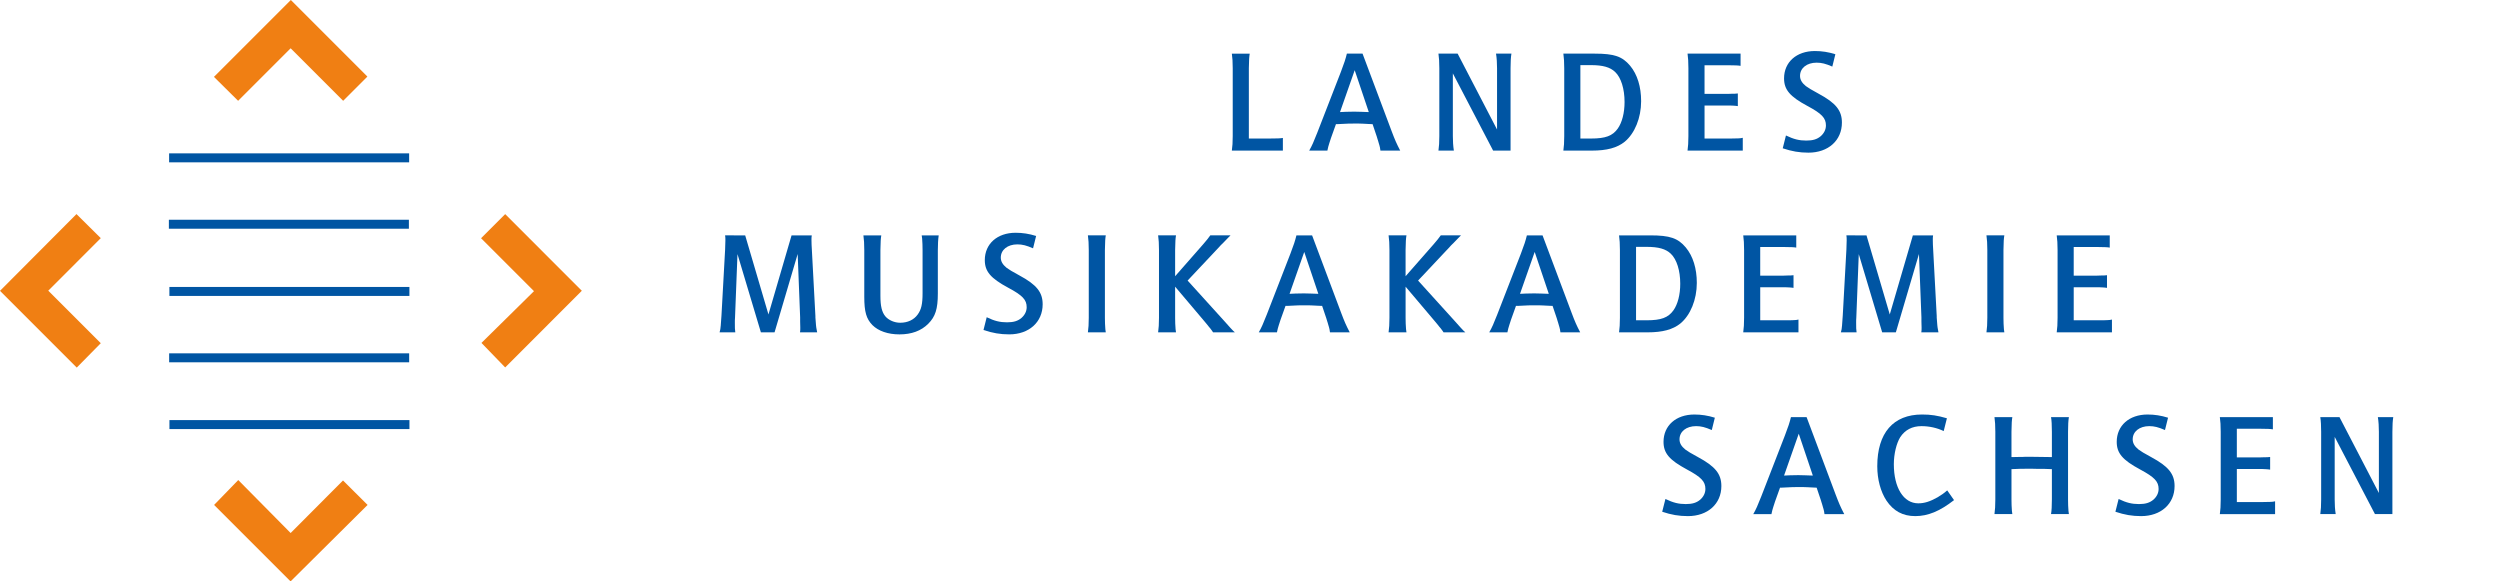 <?xml version="1.0" encoding="utf-8"?>
<!-- Generator: Adobe Illustrator 15.0.2, SVG Export Plug-In . SVG Version: 6.00 Build 0)  -->
<!DOCTYPE svg PUBLIC "-//W3C//DTD SVG 1.1//EN" "http://www.w3.org/Graphics/SVG/1.1/DTD/svg11.dtd">
<svg version="1.1" id="Ebene_1" xmlns="http://www.w3.org/2000/svg" xmlns:xlink="http://www.w3.org/1999/xlink" x="0px" y="0px"
	 width="215px" height="50px" viewBox="0 0 215 50" enable-background="new 0 0 215 50" xml:space="preserve">
<g>
	<rect x="14.544" y="13.189" fill="#0055A3" width="20.642" height="0.772"/>
	<rect x="14.523" y="18.898" fill="#0055A3" width="20.641" height="0.772"/>
	<rect x="14.568" y="24.678" fill="#0055A3" width="20.642" height="0.772"/>
	<rect x="14.547" y="30.387" fill="#0055A3" width="20.641" height="0.771"/>
	<rect x="14.572" y="36.128" fill="#0055A3" width="20.641" height="0.772"/>
</g>
<g>
	<polygon fill="#F07F13" points="50.037,25.006 43.446,31.599 41.405,29.491 45.923,25.039 41.371,20.487 43.446,18.414 	"/>
	<polygon fill="#F07F13" points="31.613,43.424 24.989,50 18.412,43.424 20.49,41.284 24.995,45.84 29.498,41.32 	"/>
	<polygon fill="#F07F13" points="4.151,24.998 8.667,29.515 6.601,31.613 0,25.012 6.577,18.411 8.667,20.481 	"/>
	<polygon fill="#F07F13" points="24.995,4.153 20.478,8.67 18.4,6.611 25.013,0 31.595,6.586 29.511,8.67 	"/>
</g>
<g>
	<g>
		<path fill="#0055A3" d="M107.476,4.612c-0.024,0.175-0.037,0.238-0.05,0.45c-0.013,0.225-0.025,0.6-0.025,0.8v6.051h1.788
			c0.638,0,0.951-0.013,1.138-0.05v1.088h-4.388c0.05-0.337,0.075-0.738,0.075-1.25V5.863c0-0.513-0.025-0.913-0.075-1.25H107.476z"
			/>
		<path fill="#0055A3" d="M117.179,4.612l2.5,6.664c0.288,0.763,0.413,1.05,0.738,1.675h-1.7c-0.025-0.2-0.05-0.325-0.087-0.45
			l-0.038-0.125c-0.113-0.4-0.088-0.3-0.113-0.375c-0.037-0.15-0.062-0.212-0.075-0.25l-0.362-1.075h-0.038
			c-0.112,0-0.012,0-0.312-0.013c-0.275-0.012-0.462-0.025-0.462-0.025c-0.2-0.013-0.475-0.013-0.738-0.013
			c-0.525,0-0.4,0-1.45,0.05h-0.15l-0.425,1.188c-0.025,0.075-0.087,0.25-0.15,0.463c-0.087,0.262-0.087,0.3-0.162,0.625h-1.563
			c0.238-0.413,0.388-0.763,0.688-1.525l2.038-5.251c0.288-0.75,0.4-1.1,0.513-1.563H117.179z M116.504,6.038l-1.263,3.601
			c0.188-0.012,0.188-0.012,0.512-0.024c0.337,0,0.638-0.013,0.713-0.013c0.038,0,0.275,0,0.575,0.013
			c0.425,0.012,0.5,0.012,0.675,0.024L116.504,6.038z"/>
		<path fill="#0055A3" d="M125.357,4.612l3.389,6.526V5.875c0-0.438-0.025-0.875-0.088-1.263h1.325
			c-0.05,0.275-0.075,0.725-0.075,1.263v7.076h-1.5l-3.463-6.639v5.388c0,0.438,0.025,0.863,0.087,1.25h-1.325
			c0.05-0.337,0.075-0.738,0.075-1.25V5.875c0-0.525-0.024-0.926-0.075-1.263H125.357z"/>
		<path fill="#0055A3" d="M137.137,4.612c1.688,0,2.375,0.238,3.051,1.038c0.625,0.75,0.949,1.813,0.949,3.051
			c0,1.438-0.55,2.776-1.412,3.488c-0.65,0.525-1.538,0.763-2.826,0.763h-2.45c0.05-0.337,0.075-0.725,0.075-1.25V5.875
			c0-0.513-0.025-0.913-0.075-1.263H137.137z M136.824,11.914c1.25,0,1.85-0.225,2.3-0.851c0.376-0.525,0.588-1.362,0.588-2.288
			c0-1.138-0.3-2.101-0.812-2.588c-0.438-0.412-1.051-0.587-2.089-0.587h-0.899v6.314H136.824z"/>
		<path fill="#0055A3" d="M149.689,4.612v1.05c-0.137-0.025-0.199-0.025-0.387-0.038c-0.288-0.012-0.513-0.012-0.65-0.012h-2.062
			v2.463h1.975c0.025,0,0.113,0,0.375-0.013c0.264,0,0.275,0,0.514-0.025v1.088c-0.139-0.025-0.226-0.025-0.363-0.038
			c-0.037,0-0.15,0-0.287-0.012h-0.301h-1.912v2.838h2.263c0.2,0,0.412,0,0.638-0.013c0.188-0.012,0.25-0.012,0.387-0.05v1.101
			h-4.75c0.049-0.337,0.074-0.738,0.074-1.25V5.875c0-0.525-0.025-0.926-0.074-1.263H149.689z"/>
		<path fill="#0055A3" d="M153.592,11.651c0.676,0.325,1.138,0.438,1.751,0.438c0.562,0,0.925-0.112,1.237-0.375
			c0.287-0.25,0.45-0.575,0.45-0.925c0-0.637-0.351-1.013-1.588-1.675c-1.513-0.812-2.013-1.4-2.013-2.375
			c0-1.4,1.075-2.351,2.65-2.351c0.6,0,1.162,0.087,1.763,0.275l-0.263,1.063c-0.574-0.25-0.925-0.337-1.35-0.337
			c-0.838,0-1.426,0.462-1.426,1.138c0,0.325,0.162,0.6,0.5,0.875c0.162,0.125,0.525,0.35,1.088,0.65
			c1.488,0.8,2.014,1.45,2.014,2.488c0,1.538-1.176,2.588-2.877,2.588c-0.774,0-1.424-0.112-2.213-0.375L153.592,11.651z"/>
	</g>
	<g>
		<path fill="#0055A3" d="M64.086,20.242l2.001,6.802l1.987-6.802h1.738c-0.025,0.15-0.025,0.238-0.025,0.4
			c0,0.238,0.012,0.537,0.038,0.938l0.3,5.602v0.125c0.062,0.763,0.05,0.713,0.075,0.863c0.025,0.149,0.038,0.236,0.076,0.412H68.8
			c0.025-0.15,0.025-0.2,0.025-0.4c0-0.062,0-0.324-0.013-0.537v-0.351l-0.212-5.45l-1.988,6.738h-1.175l-2.013-6.727l-0.213,5.488
			c-0.013,0.113-0.013,0.288-0.013,0.389c0,0.475,0,0.587,0.038,0.85h-1.351c0.062-0.2,0.075-0.325,0.1-0.588
			c0.013-0.225,0.05-0.637,0.062-0.863l0.312-5.65c0.012-0.275,0.025-0.638,0.025-0.801c0-0.188,0-0.287-0.025-0.438H64.086z"/>
		<path fill="#0055A3" d="M75.791,20.242c-0.025,0.176-0.037,0.238-0.05,0.451c-0.013,0.225-0.025,0.6-0.025,0.812v3.926
			c0,0.9,0.125,1.412,0.425,1.775c0.275,0.324,0.775,0.55,1.275,0.55c0.638,0,1.175-0.25,1.5-0.7
			c0.312-0.426,0.425-0.888,0.425-1.838v-3.713c0-0.288-0.013-0.738-0.037-0.988c-0.013-0.088-0.013-0.15-0.038-0.275h1.463
			c-0.05,0.326-0.075,0.788-0.075,1.288v3.714c0,1.325-0.212,1.987-0.825,2.6c-0.612,0.613-1.438,0.913-2.476,0.913
			c-0.988,0-1.813-0.288-2.325-0.8c-0.525-0.538-0.7-1.138-0.7-2.438v-4.013c0-0.525-0.025-0.926-0.075-1.264H75.791z"/>
		<path fill="#0055A3" d="M84.856,27.281c0.675,0.326,1.138,0.438,1.75,0.438c0.562,0,0.925-0.111,1.238-0.375
			c0.287-0.25,0.45-0.574,0.45-0.925c0-0.638-0.35-1.013-1.588-1.675c-1.513-0.813-2.013-1.4-2.013-2.376
			c0-1.4,1.075-2.351,2.65-2.351c0.601,0,1.163,0.088,1.763,0.275l-0.263,1.062c-0.575-0.25-0.925-0.338-1.35-0.338
			c-0.838,0-1.425,0.463-1.425,1.138c0,0.325,0.163,0.601,0.5,0.876c0.163,0.125,0.525,0.35,1.088,0.649
			c1.488,0.8,2.013,1.45,2.013,2.488c0,1.538-1.175,2.588-2.875,2.588c-0.775,0-1.425-0.112-2.213-0.375L84.856,27.281z"/>
		<path fill="#0055A3" d="M95.097,20.242c-0.024,0.176-0.037,0.238-0.05,0.451c-0.013,0.225-0.025,0.6-0.025,0.812v5.826
			c0,0.275,0.012,0.725,0.038,0.975c0.013,0.088,0.013,0.15,0.037,0.275h-1.538c0.05-0.338,0.075-0.738,0.075-1.25v-5.826
			c0-0.525-0.025-0.926-0.075-1.264H95.097z"/>
		<path fill="#0055A3" d="M101.136,20.242c-0.025,0.176-0.037,0.238-0.05,0.451c-0.013,0.225-0.025,0.6-0.025,0.812v2.25
			l2.425-2.764c0.237-0.274,0.475-0.562,0.6-0.75h1.738l-0.163,0.163c-0.263,0.263-0.138,0.138-0.4,0.413
			c-0.125,0.137-0.062,0.062-0.2,0.199l-0.1,0.1l-0.1,0.113l-2.726,2.9l3.138,3.463c0.212,0.238,0.163,0.188,0.538,0.601
			c0.212,0.226,0.263,0.288,0.388,0.388h-1.875c-0.075-0.113-0.113-0.176-0.25-0.35c-0.062-0.062-0.137-0.163-0.225-0.275
			c-0.113-0.138-0.2-0.238-0.25-0.301l-2.538-3v2.676c0,0.275,0.012,0.725,0.038,0.975c0.012,0.088,0.012,0.15,0.037,0.275h-1.538
			c0.05-0.338,0.075-0.738,0.075-1.25v-5.826c0-0.525-0.025-0.926-0.075-1.264H101.136z"/>
		<path fill="#0055A3" d="M112.84,20.242l2.5,6.664c0.288,0.763,0.413,1.051,0.738,1.676h-1.7c-0.025-0.2-0.05-0.325-0.087-0.45
			l-0.038-0.125c-0.113-0.399-0.088-0.3-0.113-0.375c-0.037-0.15-0.062-0.213-0.075-0.25l-0.362-1.075h-0.038
			c-0.112,0-0.012,0-0.312-0.013c-0.275-0.013-0.462-0.024-0.462-0.024c-0.2-0.014-0.475-0.014-0.738-0.014
			c-0.525,0-0.4,0-1.45,0.051h-0.15l-0.425,1.188c-0.025,0.074-0.087,0.25-0.15,0.463c-0.087,0.262-0.087,0.3-0.162,0.625h-1.563
			c0.238-0.412,0.388-0.763,0.688-1.525l2.038-5.252c0.288-0.749,0.4-1.1,0.513-1.562H112.84z M112.165,21.668l-1.263,3.601
			c0.188-0.013,0.188-0.013,0.512-0.024c0.337,0,0.638-0.013,0.713-0.013c0.038,0,0.275,0,0.575,0.013
			c0.425,0.012,0.5,0.012,0.675,0.024L112.165,21.668z"/>
		<path fill="#0055A3" d="M120.955,20.242c-0.024,0.176-0.037,0.238-0.05,0.451c-0.012,0.225-0.025,0.6-0.025,0.812v2.25
			l2.426-2.764c0.237-0.274,0.475-0.562,0.6-0.75h1.738l-0.163,0.163c-0.262,0.263-0.138,0.138-0.4,0.413
			c-0.125,0.137-0.062,0.062-0.2,0.199l-0.1,0.1l-0.1,0.113l-2.726,2.9l3.138,3.463c0.213,0.238,0.163,0.188,0.538,0.601
			c0.212,0.226,0.263,0.288,0.388,0.388h-1.875c-0.075-0.113-0.112-0.176-0.25-0.35c-0.062-0.062-0.138-0.163-0.225-0.275
			c-0.112-0.138-0.2-0.238-0.25-0.301l-2.538-3v2.676c0,0.275,0.013,0.725,0.038,0.975c0.013,0.088,0.013,0.15,0.037,0.275h-1.538
			c0.05-0.338,0.075-0.738,0.075-1.25v-5.826c0-0.525-0.025-0.926-0.075-1.264H120.955z"/>
		<path fill="#0055A3" d="M132.659,20.242l2.501,6.664c0.287,0.763,0.412,1.051,0.737,1.676h-1.7c-0.025-0.2-0.051-0.325-0.088-0.45
			l-0.037-0.125c-0.113-0.399-0.088-0.3-0.113-0.375c-0.037-0.15-0.062-0.213-0.074-0.25l-0.363-1.075h-0.037
			c-0.112,0-0.012,0-0.312-0.013c-0.275-0.013-0.463-0.024-0.463-0.024c-0.199-0.014-0.475-0.014-0.737-0.014
			c-0.524,0-0.399,0-1.45,0.051h-0.15l-0.425,1.188c-0.024,0.074-0.087,0.25-0.149,0.463c-0.088,0.262-0.088,0.3-0.163,0.625h-1.563
			c0.238-0.412,0.389-0.763,0.688-1.525l2.038-5.252c0.287-0.749,0.4-1.1,0.512-1.562H132.659z M131.984,21.668l-1.263,3.601
			c0.188-0.013,0.188-0.013,0.513-0.024c0.338,0,0.637-0.013,0.713-0.013c0.037,0,0.274,0,0.574,0.013
			c0.426,0.012,0.5,0.012,0.676,0.024L131.984,21.668z"/>
		<path fill="#0055A3" d="M141.926,20.242c1.688,0,2.375,0.238,3.05,1.038c0.625,0.751,0.95,1.813,0.95,3.051
			c0,1.438-0.55,2.776-1.412,3.488c-0.65,0.524-1.538,0.763-2.826,0.763h-2.45c0.05-0.338,0.075-0.725,0.075-1.25v-5.826
			c0-0.514-0.025-0.913-0.075-1.264H141.926z M141.612,27.545c1.251,0,1.851-0.227,2.301-0.852c0.375-0.524,0.588-1.361,0.588-2.287
			c0-1.138-0.3-2.101-0.813-2.588c-0.438-0.413-1.05-0.588-2.088-0.588h-0.9v6.314H141.612z"/>
		<path fill="#0055A3" d="M154.479,20.242v1.051c-0.137-0.025-0.199-0.025-0.387-0.037c-0.288-0.013-0.514-0.013-0.65-0.013h-2.063
			v2.463h1.976c0.025,0,0.113,0,0.375-0.013c0.263,0,0.275,0,0.513-0.025v1.088c-0.138-0.025-0.226-0.025-0.362-0.037
			c-0.037,0-0.15,0-0.288-0.013h-0.3h-1.913v2.839h2.263c0.201,0,0.413,0,0.639-0.014c0.188-0.012,0.25-0.012,0.387-0.05v1.101
			h-4.75c0.049-0.338,0.074-0.738,0.074-1.25v-5.826c0-0.525-0.025-0.926-0.074-1.264H154.479z"/>
		<path fill="#0055A3" d="M160.519,20.242l2.001,6.802l1.987-6.802h1.738c-0.024,0.15-0.024,0.238-0.024,0.4
			c0,0.238,0.012,0.537,0.037,0.938l0.3,5.602v0.125c0.062,0.763,0.05,0.713,0.075,0.863c0.025,0.149,0.037,0.236,0.074,0.412
			h-1.475c0.025-0.15,0.025-0.2,0.025-0.4c0-0.062,0-0.324-0.014-0.537v-0.351l-0.212-5.45l-1.987,6.738h-1.176l-2.013-6.727
			l-0.213,5.488c-0.013,0.113-0.013,0.288-0.013,0.389c0,0.475,0,0.587,0.038,0.85h-1.351c0.062-0.2,0.075-0.325,0.1-0.588
			c0.014-0.225,0.051-0.637,0.062-0.863l0.312-5.65c0.013-0.275,0.025-0.638,0.025-0.801c0-0.188,0-0.287-0.025-0.438H160.519z"/>
		<path fill="#0055A3" d="M172.373,20.242c-0.025,0.176-0.037,0.238-0.051,0.451c-0.012,0.225-0.024,0.6-0.024,0.812v5.826
			c0,0.275,0.013,0.725,0.038,0.975c0.012,0.088,0.012,0.15,0.037,0.275h-1.538c0.05-0.338,0.075-0.738,0.075-1.25v-5.826
			c0-0.525-0.025-0.926-0.075-1.264H172.373z"/>
		<path fill="#0055A3" d="M181.438,20.242v1.051c-0.137-0.025-0.199-0.025-0.387-0.037c-0.288-0.013-0.513-0.013-0.65-0.013h-2.062
			v2.463h1.975c0.025,0,0.113,0,0.375-0.013c0.263,0,0.275,0,0.513-0.025v1.088c-0.138-0.025-0.225-0.025-0.362-0.037
			c-0.037,0-0.15,0-0.287-0.013h-0.301h-1.912v2.839h2.262c0.201,0,0.413,0,0.639-0.014c0.188-0.012,0.25-0.012,0.387-0.05v1.101
			h-4.75c0.049-0.338,0.074-0.738,0.074-1.25v-5.826c0-0.525-0.025-0.926-0.074-1.264H181.438z"/>
	</g>
	<g>
		<path fill="#0055A3" d="M143.227,42.912c0.675,0.324,1.137,0.438,1.75,0.438c0.562,0,0.926-0.113,1.238-0.375
			c0.287-0.25,0.449-0.576,0.449-0.926c0-0.637-0.35-1.012-1.588-1.675c-1.513-0.813-2.013-1.4-2.013-2.376
			c0-1.4,1.075-2.35,2.65-2.35c0.601,0,1.163,0.087,1.763,0.274l-0.262,1.062c-0.575-0.25-0.926-0.337-1.351-0.337
			c-0.838,0-1.425,0.463-1.425,1.137c0,0.326,0.162,0.602,0.5,0.875c0.162,0.126,0.524,0.351,1.088,0.65
			c1.487,0.801,2.012,1.451,2.012,2.488c0,1.538-1.175,2.588-2.875,2.588c-0.775,0-1.426-0.112-2.213-0.375L143.227,42.912z"/>
		<path fill="#0055A3" d="M155.367,35.873l2.5,6.664c0.289,0.762,0.413,1.05,0.738,1.676h-1.7c-0.024-0.201-0.05-0.326-0.087-0.451
			l-0.038-0.125c-0.112-0.4-0.088-0.3-0.112-0.375c-0.037-0.15-0.062-0.213-0.076-0.25l-0.361-1.074h-0.038
			c-0.112,0-0.013,0-0.312-0.014c-0.274-0.012-0.462-0.024-0.462-0.024c-0.201-0.013-0.476-0.013-0.738-0.013
			c-0.525,0-0.4,0-1.45,0.051h-0.149l-0.426,1.188c-0.025,0.074-0.088,0.25-0.15,0.462c-0.088,0.263-0.088,0.3-0.162,0.626h-1.562
			c0.237-0.413,0.387-0.764,0.688-1.525l2.037-5.252c0.288-0.75,0.4-1.1,0.514-1.562H155.367z M154.692,37.299l-1.263,3.6
			c0.188-0.012,0.188-0.012,0.512-0.024c0.338,0,0.639-0.013,0.713-0.013c0.038,0,0.275,0,0.576,0.013
			c0.424,0.013,0.5,0.013,0.674,0.024L154.692,37.299z"/>
		<path fill="#0055A3" d="M167.158,37.073c-0.562-0.275-1.237-0.425-1.912-0.425c-0.801,0-1.413,0.324-1.826,0.949
			c-0.324,0.525-0.55,1.438-0.55,2.326c0,2.025,0.838,3.363,2.101,3.363c0.525,0,1-0.15,1.65-0.513
			c0.35-0.212,0.575-0.362,0.838-0.601l0.588,0.838c-1.238,0.963-2.252,1.375-3.339,1.375c-1.062,0-1.876-0.438-2.476-1.338
			c-0.5-0.762-0.787-1.824-0.787-2.95c0-2.863,1.375-4.45,3.851-4.45c0.774,0,1.312,0.087,2.138,0.324L167.158,37.073z"/>
		<path fill="#0055A3" d="M173.061,35.873c-0.025,0.175-0.037,0.237-0.05,0.45c-0.013,0.225-0.024,0.601-0.024,0.812v2.175
			c0.225-0.012,0.287-0.012,0.637-0.012h0.275l0.263-0.013h0.263h0.262c0.514,0,1.363,0.013,1.775,0.024v-2.175
			c0-0.55-0.024-1-0.074-1.263h1.537c-0.05,0.275-0.074,0.725-0.074,1.263v5.826c0,0.3,0.012,0.726,0.037,0.976
			c0.013,0.087,0.013,0.149,0.037,0.275h-1.537c0.05-0.264,0.074-0.713,0.074-1.251v-2.613c-0.225-0.013-0.324-0.013-0.662-0.024
			h-0.551c-0.274-0.013-0.549-0.013-0.549-0.013h-0.264c-0.55,0-0.975,0.013-1.449,0.037v2.613c0,0.274,0.012,0.726,0.037,0.976
			c0.012,0.087,0.012,0.149,0.037,0.275h-1.537c0.049-0.338,0.074-0.738,0.074-1.251v-5.826c0-0.524-0.025-0.925-0.074-1.263
			H173.061z"/>
		<path fill="#0055A3" d="M182.201,42.912c0.676,0.324,1.139,0.438,1.751,0.438c0.562,0,0.925-0.113,1.237-0.375
			c0.288-0.25,0.451-0.576,0.451-0.926c0-0.637-0.351-1.012-1.588-1.675c-1.514-0.813-2.014-1.4-2.014-2.376
			c0-1.4,1.075-2.35,2.65-2.35c0.601,0,1.163,0.087,1.764,0.274l-0.264,1.062c-0.574-0.25-0.924-0.337-1.35-0.337
			c-0.838,0-1.426,0.463-1.426,1.137c0,0.326,0.163,0.602,0.5,0.875c0.163,0.126,0.525,0.351,1.088,0.65
			c1.488,0.801,2.014,1.451,2.014,2.488c0,1.538-1.176,2.588-2.876,2.588c-0.775,0-1.425-0.112-2.213-0.375L182.201,42.912z"/>
		<path fill="#0055A3" d="M195.468,35.873v1.051c-0.138-0.025-0.2-0.025-0.388-0.039c-0.287-0.012-0.512-0.012-0.65-0.012h-2.062
			v2.463h1.976c0.024,0,0.112,0,0.375-0.012c0.263,0,0.274,0,0.513-0.025v1.088c-0.138-0.025-0.225-0.025-0.363-0.038
			c-0.037,0-0.149,0-0.287-0.013h-0.3h-1.913v2.839h2.264c0.199,0,0.412,0,0.637-0.013c0.188-0.013,0.25-0.013,0.388-0.051v1.102
			h-4.751c0.051-0.338,0.075-0.738,0.075-1.251v-5.826c0-0.524-0.024-0.925-0.075-1.263H195.468z"/>
		<path fill="#0055A3" d="M201.195,35.873l3.389,6.525v-5.263c0-0.438-0.025-0.876-0.088-1.263h1.325
			c-0.05,0.275-0.075,0.725-0.075,1.263v7.077h-1.5l-3.463-6.64v5.389c0,0.438,0.024,0.862,0.087,1.251h-1.325
			c0.051-0.338,0.074-0.738,0.074-1.251v-5.826c0-0.524-0.023-0.925-0.074-1.263H201.195z"/>
	</g>
</g>
</svg>
